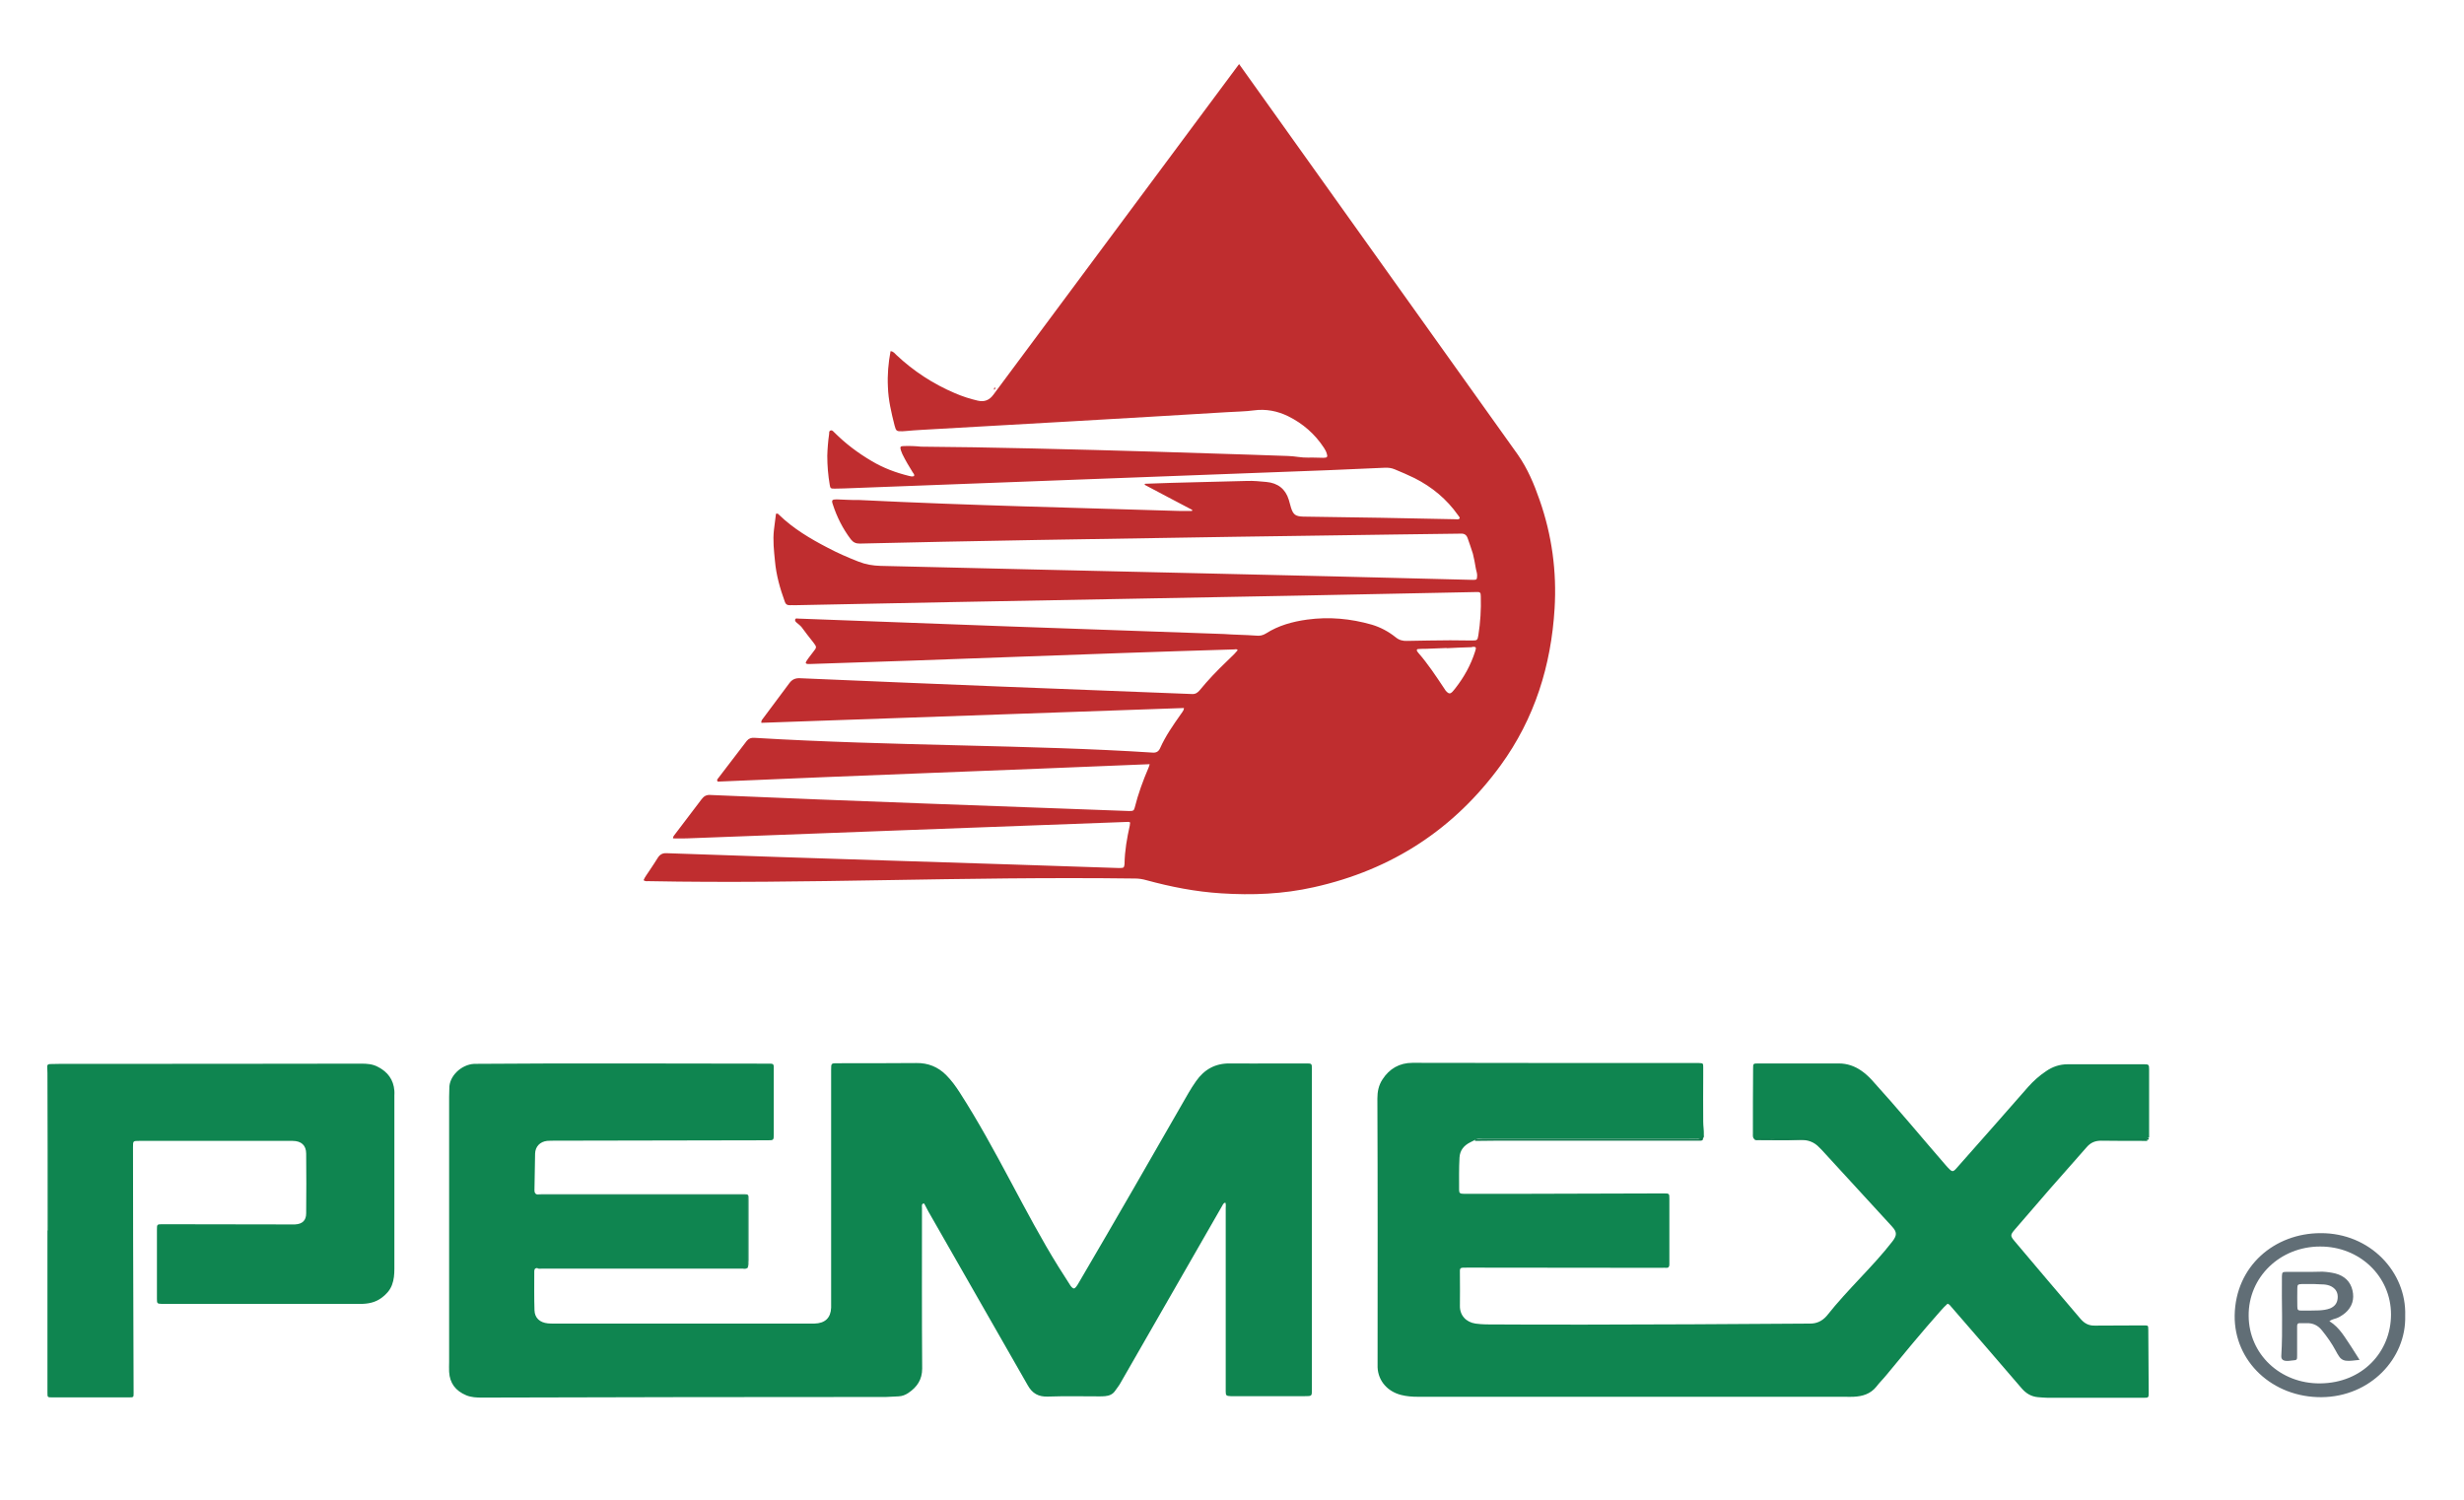 <?xml version="1.0" encoding="utf-8"?>
<!-- Generator: Adobe Illustrator 27.5.0, SVG Export Plug-In . SVG Version: 6.00 Build 0)  -->
<svg version="1.1" id="图层_1" xmlns="http://www.w3.org/2000/svg" xmlns:xlink="http://www.w3.org/1999/xlink" x="0px" y="0px"
	 viewBox="0 0 121.52 74" style="enable-background:new 0 0 121.52 74;" xml:space="preserve">
<style type="text/css">
	.st0{fill:#BF2D2F;}
	.st1{fill:#0F8550;}
	.st2{fill:#616E76;}
	.st3{fill:#12794D;}
	.st4{fill:#1E875B;}
	.st5{fill:#117A4C;}
	.st6{fill:#D27376;}
	.st7{fill:#12764C;}
</style>
<g>
	<path id="path59_2_" class="st0" d="M61.11,3.16C57.5,8.01,53,14.08,48.99,19.47c-0.19,0.26-0.44,0.37-0.77,0.29
		c-0.39-0.09-0.76-0.21-1.13-0.37c-1.08-0.46-2.04-1.09-2.88-1.88c-0.08-0.07-0.14-0.18-0.29-0.19c-0.11,0.59-0.16,1.17-0.13,1.76
		c0.02,0.65,0.17,1.28,0.33,1.91c0.07,0.27,0.1,0.29,0.39,0.28c0.05,0,0.1-0.01,0.15-0.01c0.27-0.02,0.54-0.05,0.82-0.06
		c4.93-0.28,9.94-0.56,15.02-0.87c0.45-0.03,0.9-0.03,1.34-0.09c0.59-0.08,1.16,0.03,1.69,0.29c0.73,0.36,1.32,0.88,1.76,1.55
		c0.06,0.09,0.11,0.18,0.14,0.28c0.06,0.17,0.03,0.22-0.16,0.22c-0.25,0-0.5-0.02-0.75-0.01c-0.33,0.01-0.65-0.07-0.99-0.08
		c0,0-11.73-0.42-18.11-0.46C45.14,22,44.86,21.99,44.58,22c-0.18,0-0.2,0.04-0.15,0.21c0.02,0.06,0.05,0.12,0.07,0.18
		c0.15,0.31,0.33,0.61,0.51,0.9c0.04,0.06,0.1,0.11,0.07,0.19c-0.09,0.04-0.18,0.01-0.26-0.01c-0.65-0.16-1.26-0.39-1.83-0.73
		c-0.68-0.4-1.29-0.86-1.84-1.41c-0.05-0.05-0.1-0.12-0.18-0.1c-0.1,0.03-0.07,0.12-0.08,0.18c-0.05,0.35-0.08,0.71-0.09,1.07
		c0,0.48,0.04,0.96,0.12,1.43c0.03,0.18,0.05,0.19,0.24,0.19c0.16,0,0.31-0.01,0.47-0.01c7.47-0.29,15.83-0.59,23.89-0.9
		c0.92-0.04,1.84-0.08,2.76-0.12c0.18-0.01,0.35,0.01,0.51,0.08c0.33,0.13,0.65,0.28,0.97,0.43c0.87,0.44,1.59,1.04,2.14,1.82
		c0.04,0.06,0.1,0.11,0.09,0.17c-0.07,0.07-0.14,0.04-0.2,0.04c-2.44-0.05-4.89-0.1-7.51-0.13c-0.38-0.01-0.5-0.09-0.61-0.44
		c-0.04-0.13-0.07-0.26-0.11-0.39c-0.16-0.53-0.54-0.83-1.11-0.88c-0.31-0.03-0.63-0.06-0.94-0.05c-1.61,0.05-3.29,0.07-5.04,0.14
		c-0.01,0.01-0.01,0.03-0.02,0.05c0.78,0.41,1.56,0.83,2.35,1.24c0,0.01-0.01,0.03-0.01,0.05c-0.23,0-0.45,0.01-0.68,0
		c-5.07-0.16-10.07-0.26-15.76-0.54c-0.36,0.01-0.73-0.02-1.09-0.03c-0.22,0-0.26,0.04-0.19,0.24c0.2,0.62,0.49,1.2,0.89,1.73
		c0.12,0.15,0.24,0.21,0.44,0.21c9.85-0.24,29.64-0.49,29.64-0.49c0.18-0.01,0.28,0.06,0.34,0.22c0.09,0.26,0.18,0.51,0.26,0.77
		c0.06,0.23,0.1,0.47,0.14,0.7c0.02,0.13,0.07,0.24,0.07,0.37c-0.01,0.21-0.01,0.22-0.22,0.22c-8.72-0.23-18.87-0.44-29.2-0.69
		c-0.38-0.01-0.74-0.07-1.09-0.21c-0.51-0.2-1.02-0.42-1.51-0.68c-0.87-0.45-1.71-0.95-2.41-1.63c-0.03-0.03-0.06-0.08-0.15-0.05
		c-0.03,0.25-0.07,0.52-0.1,0.79c-0.06,0.52,0,1.03,0.05,1.54c0.06,0.69,0.25,1.36,0.49,2.02c0.04,0.12,0.12,0.16,0.24,0.16
		c0.07-0.01,0.15,0,0.22,0c9.93-0.21,22.44-0.41,33.63-0.65c0.2-0.01,0.23,0.02,0.23,0.22c0.02,0.64-0.02,1.28-0.12,1.91
		c-0.04,0.25-0.06,0.26-0.32,0.26c-0.36,0-0.71-0.01-1.07-0.01c-0.71,0.01-1.41,0.01-2.12,0.03c-0.22,0.01-0.4-0.04-0.57-0.18
		c-0.35-0.28-0.74-0.49-1.17-0.62c-1.05-0.3-2.11-0.4-3.2-0.25c-0.72,0.1-1.41,0.29-2.02,0.68c-0.16,0.1-0.31,0.13-0.49,0.11
		c-0.53-0.04-1.06-0.04-1.59-0.08c-7.01-0.24-14.19-0.5-20.98-0.76c-0.05,0-0.13-0.03-0.16,0.03c-0.03,0.07,0.02,0.13,0.07,0.17
		c0.08,0.07,0.18,0.14,0.25,0.23c0.18,0.25,0.37,0.49,0.56,0.73c0.19,0.25,0.19,0.25,0,0.49c-0.11,0.15-0.23,0.29-0.33,0.45
		c-0.06,0.09-0.03,0.13,0.07,0.14c0.03,0,0.07,0,0.1,0c6.52-0.2,13.5-0.5,20.93-0.72c0.05,0,0.12-0.04,0.17,0.04
		c-0.05,0.06-0.11,0.13-0.17,0.19c-0.13,0.13-0.27,0.26-0.4,0.39c-0.46,0.44-0.9,0.9-1.3,1.39c-0.1,0.12-0.21,0.2-0.38,0.19
		c-5.77-0.22-12.85-0.5-19.34-0.78c-0.22-0.01-0.38,0.06-0.51,0.23c-0.43,0.58-0.86,1.15-1.29,1.73c-0.04,0.06-0.12,0.12-0.1,0.24
		c6.95-0.24,13.89-0.49,20.84-0.73c-0.01,0.06-0.01,0.09-0.02,0.1c-0.04,0.07-0.08,0.14-0.13,0.2c-0.38,0.54-0.76,1.08-1.03,1.69
		c-0.07,0.15-0.18,0.22-0.35,0.21c-5.95-0.39-12.84-0.32-19.66-0.73c-0.15-0.01-0.27,0.03-0.37,0.15c-0.46,0.61-0.94,1.22-1.4,1.83
		c-0.04,0.05-0.1,0.1-0.03,0.18c7.09-0.31,14.18-0.56,21.3-0.86c-0.02,0.07-0.03,0.12-0.05,0.16c-0.28,0.65-0.52,1.31-0.69,1.99
		c-0.04,0.15-0.08,0.16-0.28,0.16c-6.12-0.23-13.74-0.49-20.62-0.79c-0.21-0.02-0.34,0.05-0.46,0.21c-0.43,0.57-0.86,1.13-1.29,1.7
		c-0.05,0.07-0.12,0.13-0.12,0.23c0.23,0,0.45,0.01,0.67,0c7.04-0.26,13.9-0.53,21.68-0.81c0.07,0,0.13-0.02,0.2,0.03
		c-0.01,0.04-0.02,0.09-0.02,0.14c-0.14,0.63-0.25,1.25-0.26,1.89v0.02c-0.02,0.17-0.04,0.19-0.21,0.19c-0.04,0-0.08,0-0.12,0
		c-6.72-0.23-14.94-0.47-22.26-0.73c-0.2-0.01-0.33,0.07-0.43,0.23c-0.13,0.21-0.27,0.42-0.41,0.63c-0.1,0.16-0.22,0.3-0.29,0.47
		c0.08,0.07,0.18,0.05,0.27,0.05c7.73,0.15,15.34-0.24,23.98-0.13c0.18,0,0.36,0.03,0.54,0.08c1.21,0.33,2.43,0.57,3.69,0.65
		c1.54,0.1,3.06,0.04,4.57-0.3c3.88-0.86,6.94-2.89,9.21-6c1.69-2.32,2.5-4.94,2.67-7.75c0.11-1.82-0.13-3.61-0.74-5.35
		c-0.27-0.78-0.59-1.54-1.07-2.23L61.11,3.16z M72.65,31.9c0.16,0,0.16,0.04,0.1,0.23c-0.21,0.66-0.54,1.26-0.97,1.81
		c-0.05,0.06-0.1,0.13-0.16,0.19c-0.09,0.09-0.16,0.09-0.26,0c-0.05-0.05-0.1-0.11-0.13-0.17c-0.4-0.6-0.8-1.21-1.28-1.76
		c-0.02-0.02-0.04-0.05-0.06-0.08c-0.03-0.06-0.02-0.11,0.06-0.11C70.08,32,70.2,32,70.31,32c0.35-0.01,0.69-0.03,1.04-0.04v0.01
		c0.4-0.02,0.81-0.04,1.22-0.05C72.6,31.91,72.63,31.9,72.65,31.9L72.65,31.9z"/>
	<path id="path61_2_" class="st1" d="M26.48,62.54c-0.11,0.01-0.13,0.08-0.13,0.17c0,0.64-0.01,1.28,0.01,1.91
		c0.01,0.38,0.26,0.61,0.66,0.65c0.1,0.01,0.2,0.01,0.3,0.01h12.74h0.1c0.53-0.01,0.81-0.28,0.83-0.78c0-0.18,0-0.35,0-0.53v-11.2
		c0-0.34,0-0.33,0.34-0.33c1.28,0,2.57,0,3.86-0.01c0.58-0.01,1.07,0.19,1.47,0.59c0.26,0.26,0.47,0.55,0.67,0.86
		c1.84,2.86,3.2,5.91,4.86,8.58c0.18,0.29,0.37,0.59,0.56,0.88c0.03,0.05,0.06,0.1,0.1,0.14c0.09,0.09,0.14,0.09,0.22-0.01
		c0.05-0.06,0.09-0.13,0.13-0.2c1.82-3.1,3.61-6.22,5.4-9.34c0.12-0.21,0.25-0.41,0.39-0.61c0.4-0.57,0.94-0.88,1.67-0.87
		c0.78,0.01,1.56,0,2.34,0h1.42c0.27,0,0.28,0,0.28,0.27v15.82c0,0.32,0,0.32-0.35,0.32h-3.51H60.7c-0.22-0.01-0.25-0.03-0.25-0.23
		c0-0.06,0-0.11,0-0.17v-8.88c0-0.09,0.02-0.17-0.02-0.27c-0.1,0.03-0.13,0.12-0.17,0.19c-1.67,2.9-3.33,5.8-5,8.71
		c-0.07,0.13-0.17,0.25-0.26,0.38c-0.12,0.18-0.29,0.25-0.5,0.27c-0.1,0.01-0.2,0.01-0.3,0.01c-0.84,0-1.68-0.02-2.51,0.01
		c-0.48,0.02-0.78-0.16-1-0.55c-1.64-2.87-3.42-5.99-4.9-8.57c-0.06-0.11-0.12-0.23-0.18-0.34c-0.01-0.03-0.02-0.07-0.07-0.06
		c-0.04,0.01-0.07,0.04-0.07,0.08c-0.01,0.05,0,0.1,0,0.14c0,2.64-0.01,5.28,0.01,7.92c0,0.54-0.25,0.91-0.68,1.2
		c-0.15,0.1-0.3,0.16-0.49,0.17c-0.21,0.01-0.41,0.02-0.62,0.03c-6.72,0-13.47,0.01-19.93,0.03c-0.26,0-0.51-0.01-0.76-0.11
		c-0.53-0.22-0.82-0.6-0.85-1.16c-0.01-0.16,0-0.32,0-0.48V54.1c0-0.13,0.01-0.27,0.01-0.41c-0.02-0.61,0.59-1.19,1.23-1.22
		c4.84-0.04,10.1-0.01,14.36-0.01c0.46,0,0.41-0.04,0.41,0.4c0,1.01,0,2.01,0,3.02v0.05c0,0.31,0,0.31-0.31,0.31
		c-3.51,0.01-7.35,0.01-10.5,0.02c-0.12,0-0.25,0-0.37,0.01c-0.35,0.04-0.58,0.28-0.59,0.63c-0.01,0.57-0.02,1.15-0.03,1.72
		c0,0.1-0.02,0.21,0.09,0.28c0.1,0.04,0.2,0.02,0.3,0.02h9.85c0.28,0,0.28,0,0.28,0.27v3.11c0,0.08,0.02,0.16-0.02,0.24l0,0
		c-0.07,0.03-0.15,0.02-0.22,0.02h-9.93C26.63,62.56,26.56,62.57,26.48,62.54L26.48,62.54z"/>
	<path id="path63_2_" class="st1" d="M102.61,65.05c0.2,0.23,0.41,0.34,0.72,0.33c0.79-0.01,1.58,0,2.36-0.01
		c0.28,0,0.25,0,0.26,0.22c0.01,1.04,0.01,2.07,0.02,3.11c0,0.23-0.01,0.24-0.25,0.24H101c-0.16,0-0.33-0.02-0.49-0.03
		c-0.34-0.03-0.59-0.19-0.8-0.43c-1.17-1.36-2.39-2.78-3.48-4.03c-0.05-0.05-0.08-0.12-0.18-0.15c-0.12,0.11-0.24,0.23-0.35,0.36
		c-0.94,1.06-1.83,2.14-2.66,3.15c-0.16,0.2-0.35,0.38-0.5,0.58c-0.29,0.36-0.68,0.48-1.13,0.5c-0.14,0.01-0.28,0-0.42,0H69.93
		c-0.28,0-0.56-0.02-0.83-0.09c-0.67-0.17-1.13-0.69-1.16-1.36c0-0.06,0-0.11,0-0.17c0-4.36,0.01-8.73-0.01-13.09
		c0-0.34,0.06-0.65,0.25-0.94c0.34-0.53,0.84-0.82,1.48-0.82c4.88,0.01,9.37,0.01,14.01,0.01h0.12c0.2,0.01,0.21,0.01,0.21,0.2
		c0,0.14,0,0.29,0,0.43c0,0.76-0.01,1.52,0,2.27c0,0.21,0.04,0.43,0.03,0.64c0,0.05,0.02,0.11-0.03,0.16
		c-0.26,0.05-0.52,0.04-0.78,0.04c-3.37,0-6.74,0-10.11,0c-0.12,0-0.25-0.04-0.36,0.05c-0.08,0.04-0.16,0.08-0.24,0.12
		c-0.32,0.16-0.51,0.4-0.53,0.75c-0.03,0.53-0.02,1.07-0.02,1.6c0,0.16,0.05,0.19,0.25,0.19c3.38,0.01,6.72-0.02,9.85-0.02
		c0.27,0,0.27,0.01,0.27,0.27v3.14v0.1c0,0.1-0.04,0.17-0.16,0.16c-0.07-0.01-0.13,0-0.2,0c-3.2,0-6.4-0.01-9.6-0.01
		c-0.42,0-0.37-0.01-0.37,0.37c0,0.5,0.01,1.01,0,1.51c-0.01,0.47,0.3,0.81,0.77,0.88c0.17,0.02,0.35,0.04,0.52,0.04
		c5.77,0.04,15.94-0.04,15.94-0.04c0.36,0.01,0.63-0.12,0.86-0.38c1.07-1.35,2.27-2.42,3.23-3.66c0.24-0.31,0.25-0.47-0.02-0.76
		c-1.15-1.26-2.3-2.51-3.45-3.76c-0.04-0.04-0.08-0.08-0.12-0.12c-0.26-0.28-0.57-0.39-0.97-0.38c-0.68,0.03-1.36,0.01-2.04,0.01
		c-0.06,0-0.13,0.02-0.18-0.04c0.27-0.05,0.54-0.02,0.81-0.02c0.6-0.01,1.19,0,1.58,0c-0.66,0.02-1.53-0.03-2.4,0.02
		c-0.1-0.07-0.08-0.19-0.08-0.28c0-1.07,0-2.14,0.01-3.21c0-0.24,0-0.25,0.25-0.25h3.98c0.41,0,0.78,0.13,1.11,0.36
		c0.19,0.13,0.36,0.29,0.51,0.45c1.29,1.42,2.47,2.85,3.66,4.22c0.05,0.05,0.09,0.11,0.15,0.16c0.15,0.16,0.21,0.16,0.36-0.01
		c1.2-1.35,2.41-2.73,3.55-4.03c0.26-0.29,0.55-0.55,0.88-0.77c0.32-0.22,0.67-0.34,1.07-0.34h3.76c0.23,0,0.25,0.02,0.25,0.25
		c0,1.12,0,2.23,0,3.35c-0.07,0.06-0.16,0.07-0.26,0.07h-2.18c-0.02,0-0.05,0-0.05,0c0.69,0,1.4,0,2.11,0
		c0.09,0,0.18-0.03,0.26,0.03c0,0.03,0.08,0.05,0.01,0.08c-0.04,0.01-0.08,0-0.12,0c-0.71,0-1.42,0-2.14-0.01
		c-0.3,0-0.52,0.1-0.71,0.32c-1.2,1.35-2.5,2.84-3.56,4.08c-0.21,0.25-0.21,0.3,0.01,0.56C100.54,62.62,101.39,63.62,102.61,65.05
		L102.61,65.05z"/>
	<path id="path65_2_" class="st1" d="M2.35,60.67c0-2.72,0-5.23-0.01-7.75c0-0.1-0.01-0.19-0.01-0.29c-0.01-0.1,0.03-0.15,0.14-0.15
		c0.18,0,0.36-0.01,0.55-0.01c5.27,0,9.96,0,14.8-0.01c0.28,0,0.55,0.02,0.8,0.15c0.5,0.25,0.79,0.64,0.83,1.19
		c0.01,0.07,0,0.14,0,0.22v8.56c0,0.27-0.02,0.54-0.12,0.8c-0.1,0.26-0.28,0.46-0.51,0.63c-0.31,0.23-0.66,0.3-1.05,0.3
		c-3.23,0-6.47,0-9.7,0H7.99c-0.24-0.01-0.25-0.02-0.25-0.25v-3.4c0-0.28,0-0.28,0.29-0.28c2.06,0,4.11,0.01,6.17,0.01
		c0.12,0,0.23,0,0.35,0c0.36-0.02,0.55-0.19,0.55-0.55c0.01-0.98,0.01-1.96,0-2.94c0-0.41-0.24-0.63-0.67-0.63
		c-2.76,0-4.87,0-7.56,0c-0.31,0-0.31,0-0.31,0.31c0,3.01,0.01,6.01,0.02,9.02c0,1.04,0.01,2.07,0.01,3.11c0,0.2,0,0.21-0.21,0.21
		H2.58c-0.24,0-0.24,0-0.24-0.24v-7.99H2.35z"/>
	<path id="path67_2_" class="st2" d="M114.45,60.82c-2.27,0-4.2,1.62-4.24,4.06c-0.03,2.27,1.87,4.05,4.29,4.03
		c2.39-0.02,4.18-1.9,4.12-4.02C118.69,62.74,116.89,60.81,114.45,60.82z M114.42,61.48c1.95-0.01,3.5,1.47,3.5,3.35
		c0,1.84-1.4,3.38-3.49,3.4c-1.98,0.02-3.52-1.45-3.53-3.33C110.88,62.99,112.45,61.48,114.42,61.48z"/>
	<path id="path69_2_" class="st3" d="M72.74,56.27c0-0.07,0.04-0.1,0.11-0.1c0.07,0,0.15,0,0.22,0c3.51,0,7.03,0,10.54,0
		c0.16,0,0.3,0,0.36-0.19c0.01,0.07,0.01,0.13,0.02,0.2c-0.01,0.06-0.05,0.07-0.11,0.08c-0.07,0-0.13,0-0.2,0c-3.32,0-6.63,0-9.95,0
		C73.4,56.26,73.07,56.27,72.74,56.27L72.74,56.27z"/>
	<path id="path71_2_" class="st4" d="M36.85,62.54c0-1.1,0-2.2,0-3.3c0-0.32,0.02-0.29-0.31-0.29c-3.27,0-6.54,0-9.8,0
		c-0.1,0-0.2,0.04-0.28-0.04c0.09,0,0.18-0.01,0.27-0.01c3.28,0,6.57,0,9.85,0c0.36,0,0.34-0.02,0.34,0.32c0,0.98,0,1.96,0,2.94
		C36.9,62.28,36.95,62.42,36.85,62.54L36.85,62.54z"/>
	<path id="path73_2_" class="st4" d="M26.48,62.54c0.08,0,0.16-0.01,0.25-0.01c3.3,0,6.6,0,9.9,0c0.07,0,0.15,0,0.22,0.01
		c-0.07,0.06-0.16,0.03-0.24,0.03c-3.31,0-6.61,0-9.92,0C26.62,62.57,26.55,62.59,26.48,62.54z"/>
	<path id="path75_2_" class="st5" d="M105.85,56.22c-0.82,0-1.64,0-2.45,0c0.08-0.07,0.16-0.05,0.24-0.05c0.57,0,1.14,0,1.71,0
		c0.21,0,0.41,0.01,0.62-0.05C106,56.24,105.9,56.21,105.85,56.22z"/>
	<path id="path79_2_" class="st6" d="M49.1,19.14c0,0.05-0.03,0.08-0.07,0.08c-0.01,0-0.02-0.02-0.02-0.03
		c0-0.04,0.02-0.07,0.07-0.08C49.09,19.1,49.1,19.12,49.1,19.14L49.1,19.14z"/>
	<path id="path81_2_" class="st1" d="M100.71,62.77c0,0,0,0.01,0,0.01C100.71,62.77,100.72,62.77,100.71,62.77
		C100.72,62.76,100.71,62.77,100.71,62.77L100.71,62.77z"/>
	<path id="path85_2_" class="st7" d="M86.52,56.21c0.05-0.06,0.12-0.04,0.18-0.04c0.8,0,1.59,0,2.39,0c0.04,0,0.08-0.01,0.12,0.04
		C88.31,56.22,87.42,56.22,86.52,56.21C86.52,56.22,86.52,56.21,86.52,56.21z"/>
	<path id="path89_2_" class="st2" d="M113.65,62.73c-0.29,0-0.59,0-0.88,0c-0.21,0-0.22,0.02-0.23,0.22
		c-0.02,1.31,0.05,2.61-0.03,3.92c-0.01,0.16,0.07,0.24,0.24,0.25c0.1,0.01,0.2-0.01,0.3-0.02c0.24-0.02,0.24-0.02,0.24-0.26
		c0-0.34,0-0.67,0-1.01c0-0.14,0-0.29,0-0.43c0-0.1,0.04-0.15,0.15-0.14c0.11,0,0.21,0,0.32,0c0.31-0.01,0.56,0.11,0.75,0.35
		c0.26,0.32,0.5,0.66,0.69,1.02c0.05,0.09,0.1,0.19,0.16,0.27c0.07,0.11,0.18,0.19,0.32,0.21c0.22,0.03,0.43-0.02,0.69-0.04
		c-0.15-0.24-0.27-0.43-0.4-0.63c-0.31-0.45-0.57-0.96-1.09-1.28c0.09-0.06,0.15-0.08,0.21-0.1c0.22-0.05,0.41-0.17,0.58-0.31
		c0.34-0.3,0.45-0.68,0.35-1.11c-0.1-0.43-0.39-0.71-0.84-0.83c-0.21-0.05-0.42-0.08-0.64-0.09
		C114.24,62.73,113.95,62.73,113.65,62.73L113.65,62.73z M113.66,63.33c0.14,0,0.28,0,0.47,0c0.11,0.01,0.29,0.01,0.47,0.02
		c0.14,0.01,0.28,0.04,0.4,0.11c0.22,0.13,0.31,0.32,0.29,0.57c-0.02,0.24-0.14,0.4-0.37,0.5c-0.18,0.07-0.37,0.09-0.56,0.1
		c-0.28,0.01-0.56,0.01-0.85,0.01c-0.18,0-0.21-0.03-0.21-0.21c0-0.3-0.01-0.59,0-0.89c0-0.18,0.03-0.2,0.22-0.21
		C113.57,63.33,113.61,63.33,113.66,63.33z"/>
</g>
</svg>
